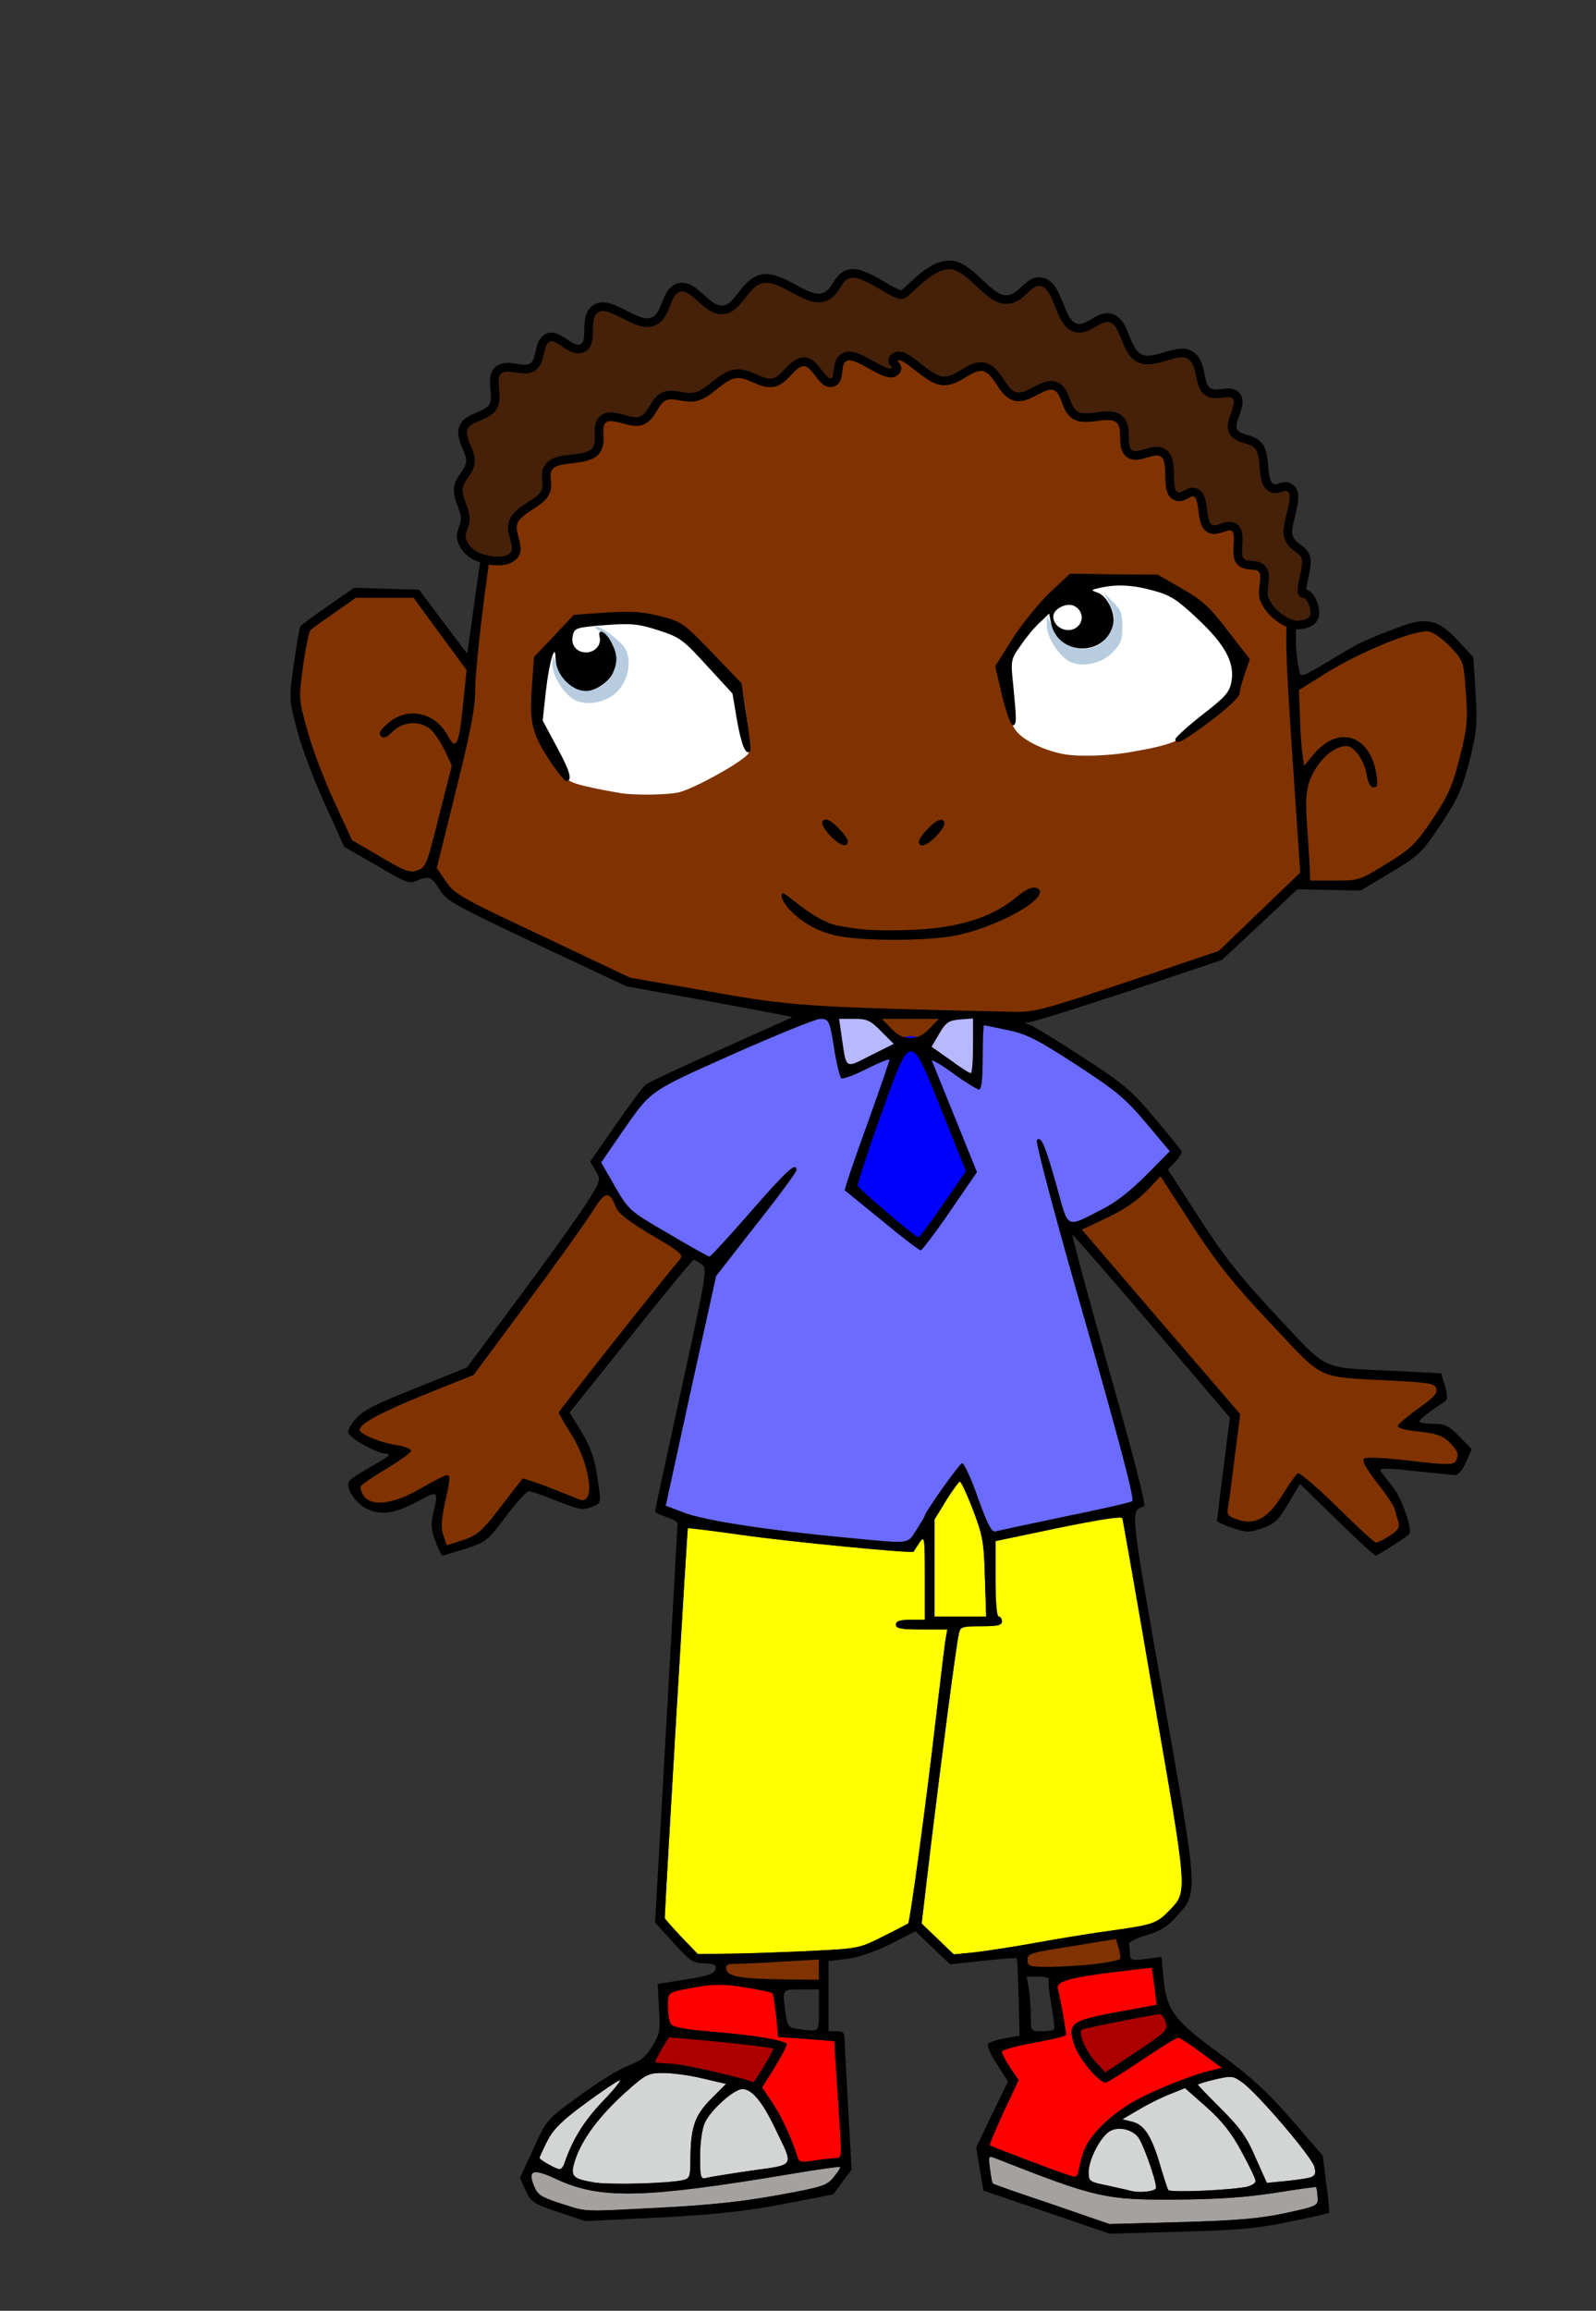 <?xml version="1.0" encoding="UTF-8" standalone="no"?>
<svg
   xmlns:dc="http://purl.org/dc/elements/1.1/"
   xmlns:cc="http://creativecommons.org/ns#"
   xmlns:rdf="http://www.w3.org/1999/02/22-rdf-syntax-ns#"
   xmlns:svg="http://www.w3.org/2000/svg"
   xmlns="http://www.w3.org/2000/svg"
   xmlns:sodipodi="http://sodipodi.sourceforge.net/DTD/sodipodi-0.dtd"
   xmlns:inkscape="http://www.inkscape.org/namespaces/inkscape"
   version="1.0"
   width="497px"
   height="719px"
   viewBox="0 0 4970 7190"
   preserveAspectRatio="xMidYMid meet"
   id="svg2"
   inkscape:version="0.91 r13725"
   sodipodi:docname="AfricanCartoonBoy05.svg">
  <rect x="0" y="0" width="4970" height="7190" fill="#333333" stroke="none"/>
  <defs
     id="defs102" />
  <sodipodi:namedview
     pagecolor="#ffffff"
     bordercolor="#666666"
     borderopacity="1"
     objecttolerance="10"
     gridtolerance="10"
     guidetolerance="10"
     inkscape:pageopacity="0"
     inkscape:pageshadow="2"
     inkscape:window-width="1536"
     inkscape:window-height="801"
     id="namedview100"
     showgrid="false"
     inkscape:zoom="0.92838498"
     inkscape:cx="563.52278"
     inkscape:cy="284.70817"
     inkscape:window-x="1528"
     inkscape:window-y="-8"
     inkscape:window-maximized="1"
     inkscape:current-layer="svg2" />
  <g
     id="g4317">
    <path
       sodipodi:nodetypes="sscssscsssssssscsscccsssssssssscsssscsssssscssscsssscscsscccscssssssssssssssssccc"
       transform="scale(10,10)"
       inkscape:connector-curvature="0"
       id="path4245"
       d="m 287.746,313.842 c -36.338,-1.003 -42.953,-1.621 -73.499,-6.866 l -17.518,-3.008 -16.376,-7.703 c -9.007,-4.237 -21.411,-10.236 -27.565,-13.332 -9.765,-4.912 -11.526,-6.087 -13.834,-9.231 l -2.644,-3.602 5.225,-21.137 c 5.509,-22.286 6.197,-26.244 7.635,-43.962 0.493,-6.074 1.831,-17.629 2.973,-25.677 1.748,-12.319 2.45,-15.39 4.441,-19.422 11.705,-23.708 50.847,-44.572 94.958,-50.615 11.158,-1.529 33.379,-1.513 43.964,0.031 25.981,3.79 48.378,13.413 67.011,28.792 13.667,11.28 26.029,27.037 34.513,43.99 l 3.596,7.184 -0.115,9.953 c -0.063,5.474 0.808,23.944 1.937,41.045 l 2.052,31.092 -12.487,12.088 -12.487,12.088 -25.392,8.476 c -27.633,9.224 -33.19,10.681 -40.11,10.52 -2.513,-0.059 -14.338,-0.376 -26.277,-0.706 z m -23.611,-52.231 c 0,-1.368 -5.481,-7.101 -6.789,-7.101 -2.954,0 -0.713,5.259 3.275,7.684 2.437,1.482 3.514,1.303 3.514,-0.583 z m -86.701,-20.83 c -0.139,-1.037 -1.939,-5.105 -3.999,-9.04 -4.102,-7.836 -4.131,-8.014 -2.883,-17.746 l 0.862,-6.725 1.695,3.658 c 2.419,5.221 5.726,7.784 10.043,7.784 6.355,0 10.606,-3.233 12.29,-9.345 1.351,-4.904 -0.868,-9.453 -6.232,-12.778 l -2.187,-1.356 4.209,-0.526 c 4.638,-0.579 9.449,0.233 16.083,2.715 3.55,1.328 5.606,2.923 11.21,8.693 8.82,9.081 9.07,9.469 10.274,15.922 1.531,8.206 2.642,11.767 3.812,12.215 1.428,0.548 1.388,-3.324 -0.14,-13.804 l -1.197,-8.211 -8.879,-8.945 c -4.883,-4.92 -10.001,-9.478 -11.373,-10.129 -4.93,-2.339 -13.429,-3.407 -23.018,-2.892 l -9.053,0.487 -6.285,6.317 c -7.126,7.164 -7.399,7.94 -7.472,21.255 -0.03,5.47 0.316,7.715 1.713,11.111 3.769,9.163 11.329,17.305 10.527,11.339 z m 197.269,-14.447 c 9.201,-6.545 10.895,-8.544 13.077,-15.437 l 1.871,-5.91 -5.912,-7.419 c -7.466,-9.368 -9.642,-11.361 -17.145,-15.706 l -6.077,-3.519 -13.834,0 -13.834,0 -3.937,3.54 c -6.585,5.921 -19.08,22.944 -19.076,25.989 0.003,1.844 3.623,15.167 4.636,17.059 0.59,1.103 1.072,1.322 1.645,0.749 0.573,-0.573 0.56,-3.538 -0.045,-10.113 -1.009,-10.974 -0.757,-11.817 5.592,-18.696 3.955,-4.285 4.097,-4.364 4.13,-2.305 0.072,4.483 4.574,10.566 8.869,11.983 3.674,1.212 8.37,-0.295 11.892,-3.817 2.705,-2.705 2.884,-3.171 2.884,-7.517 0,-4.082 -0.277,-4.949 -2.332,-7.289 -1.283,-1.461 -3.001,-2.868 -3.819,-3.128 -5.773,-1.832 8.229,-2.633 14.91,-0.853 6.06,1.615 8.735,3.349 15.319,9.929 7.288,7.285 9.435,11.034 9.435,16.482 0,3.67 -0.207,4.083 -3.618,7.214 -1.99,1.827 -5.818,5.144 -8.506,7.372 -2.688,2.228 -5.031,4.479 -5.205,5.003 -0.724,2.178 3.048,0.677 9.079,-3.612 l -3e-5,0 z"
       style="color:#000000;clip-rule:nonzero;display:inline;overflow:visible;visibility:visible;opacity:1;isolation:auto;mix-blend-mode:normal;color-interpolation:sRGB;color-interpolation-filters:linearRGB;solid-color:#000000;solid-opacity:1;fill:#803300;fill-opacity:1;fill-rule:evenodd;stroke:#803300;stroke-width:3.808;stroke-linecap:round;stroke-linejoin:round;stroke-miterlimit:4;stroke-dasharray:none;stroke-dashoffset:0;stroke-opacity:1;color-rendering:auto;image-rendering:auto;shape-rendering:auto;text-rendering:auto;enable-background:accumulate" />
    <path
       d="m 2300,6151 c -22,-4 -36,-12 -38,-23 -3,-15 4,-18 36,-18 21,0 87,-3 145,-7 l 107,-6 0,31 0,32 -107,-1 c -60,-1 -124,-4 -143,-8 z"
       id="path65"
       style="fill:#803300;stroke:#803300;stroke-opacity:1"
       inkscape:connector-curvature="0" />
    <path
       d="m 3200,6100 c 0,-23 2,-23 160,-48 l 115,-19 9,29 c 5,16 6,31 3,34 -9,9 -136,23 -214,24 -66,0 -73,-2 -73,-20 z"
       id="path67"
       style="fill:#803300;stroke:#803300;stroke-opacity:1"
       inkscape:connector-curvature="0" />
    <path
       d="m 1381,4778 c -8,-22 -7,-48 4,-99 18,-82 18,-89 6,-89 -5,0 -42,19 -82,42 -83,48 -151,57 -176,23 -7,-11 -12,-24 -10,-30 2,-5 38,-30 80,-55 42,-25 77,-50 77,-56 0,-6 -21,-14 -47,-18 -46,-6 -113,-34 -113,-47 0,-19 63,-53 200,-109 l 155,-62 169,-228 c 93,-125 184,-253 203,-284 38,-61 50,-62 72,-8 8,19 43,45 112,86 89,52 98,60 86,75 -48,55 -377,471 -377,476 0,3 18,34 39,68 44,70 72,184 48,199 -6,4 -16,6 -22,4 -5,-2 -47,-19 -93,-37 -45,-18 -84,-30 -85,-28 -107,145 -136,175 -185,191 l -51,16 -10,-30 z"
       id="path69"
       style="fill:#803300;stroke:#803300;stroke-opacity:1"
       inkscape:connector-curvature="0" />
    <path
       d="m 4164,4689 c -62,-61 -117,-108 -123,-105 -5,4 -27,34 -47,67 -46,74 -87,96 -141,77 -29,-10 -33,-16 -29,-38 3,-14 12,-85 21,-157 l 17,-133 -247,-287 -246,-287 78,-37 c 50,-23 94,-53 122,-82 l 45,-47 99,153 c 79,121 129,183 246,307 168,178 135,163 378,176 116,6 132,9 136,25 4,14 -10,29 -56,61 -33,24 -62,48 -64,54 -2,7 22,14 64,18 54,6 74,12 96,33 28,28 32,40 19,61 -7,10 -34,10 -142,-3 -86,-10 -137,-12 -143,-6 -6,6 8,32 40,73 28,35 53,72 56,83 3,11 8,30 12,41 4,17 -2,26 -28,43 -19,12 -38,21 -42,21 -5,0 -59,-50 -121,-111 z"
       id="path71"
       style="fill:#803300;stroke:#803300;stroke-opacity:1"
       inkscape:connector-curvature="0" />
    <path
       d="m 2775,3200 -29,-30 89,0 89,0 -29,30 c -20,21 -38,30 -60,30 -22,0 -40,-9 -60,-30 z"
       id="path73"
       style="fill:#803300;stroke:#803300;fill-opacity:1;stroke-opacity:1"
       inkscape:connector-curvature="0" />
    <path
       d="m 4079,2713 c 0,-16 -4,-75 -8,-133 -6,-82 -5,-114 6,-147 18,-52 60,-99 98,-109 23,-6 33,-2 52,20 12,15 26,45 29,67 4,25 12,39 22,39 12,0 13,-8 8,-42 -20,-122 -119,-153 -195,-61 l -30,36 -5,-34 c -3,-19 -7,-72 -8,-118 l -3,-84 85,-53 c 111,-69 281,-137 320,-129 16,3 46,26 68,49 39,42 40,44 47,142 6,88 4,110 -20,203 -22,87 -35,116 -84,190 -53,78 -67,92 -144,139 -82,51 -86,52 -161,52 l -76,0 -1,-27 z"
       id="path77"
       style="fill:#803300;stroke:#803300;stroke-opacity:1"
       inkscape:connector-curvature="0" />
    <path
       d="m 1185,2666 -89,-52 -57,-124 c -32,-69 -69,-168 -83,-221 -26,-94 -26,-97 -12,-199 8,-57 19,-106 23,-110 4,-4 38,-28 74,-53 l 67,-47 90,0 90,0 82,112 83,113 -11,108 c -12,122 -22,145 -46,99 -39,-75 -125,-95 -186,-43 -26,22 -32,32 -24,41 9,9 18,5 37,-14 31,-31 84,-35 116,-8 12,9 32,39 45,65 l 23,49 -40,158 c -37,149 -41,159 -67,168 -24,9 -39,3 -115,-42 z"
       id="path79"
       style="fill:#803300;stroke:#803300;stroke-opacity:1"
       inkscape:connector-curvature="0" />
  </g>
  <path
     style="color:#000000;clip-rule:nonzero;display:inline;overflow:visible;visibility:visible;opacity:1;isolation:auto;mix-blend-mode:normal;color-interpolation:sRGB;color-interpolation-filters:linearRGB;solid-color:#000000;solid-opacity:1;fill:#ffffff;fill-opacity:1;fill-rule:evenodd;stroke:none;stroke-width:5;stroke-linecap:round;stroke-linejoin:round;stroke-miterlimit:4;stroke-dasharray:none;stroke-dashoffset:0;stroke-opacity:1;color-rendering:auto;image-rendering:auto;shape-rendering:auto;text-rendering:auto;enable-background:accumulate"
     d="m 3315.642,2347.008 c -57.336,-9.694 -119.34,-38.22 -146.747,-67.513 -17.286,-18.476 -25.234,-40.132 -45.509,-124.004 l -18.189,-75.244 13.484,-22.85 c 55.664,-94.324 101.391,-155.219 165.113,-219.878 l 44.85,-45.51 134.206,2.426 134.206,2.426 48.845,28.845 c 86.414,51.03 98.161,62.148 179.924,170.289 l 45.714,60.461 -13.653,42.734 c -7.509,23.504 -14.649,49.055 -15.866,56.779 -2.646,16.794 -20.942,36.682 -69.615,75.676 -92.812,74.354 -115.862,84.37 -248.292,107.894 -68.537,12.174 -161.042,15.489 -208.47,7.469 z"
     id="path4264-3"
     inkscape:connector-curvature="0" />
  <path
     style="color:#000000;clip-rule:nonzero;display:inline;overflow:visible;visibility:visible;opacity:1;isolation:auto;mix-blend-mode:normal;color-interpolation:sRGB;color-interpolation-filters:linearRGB;solid-color:#000000;solid-opacity:1;fill:#ffffff;fill-opacity:1;fill-rule:evenodd;stroke:none;stroke-width:19.041;stroke-linecap:round;stroke-linejoin:round;stroke-miterlimit:4;stroke-dasharray:none;stroke-dashoffset:0;stroke-opacity:1;color-rendering:auto;image-rendering:auto;shape-rendering:auto;text-rendering:auto;enable-background:accumulate"
     d="m 1933.594,2467.923 c -52.383,-8.439 -111.689,-20.88 -137.491,-28.842 -30.134,-9.299 -51.331,-28.105 -79.797,-70.801 -58.363,-87.538 -65.152,-120.43 -54.473,-263.904 l 4.393,-59.012 62.319,-65.115 62.319,-65.115 79.685,-4.983 c 43.827,-2.741 94.158,-3.871 111.846,-2.511 49.553,3.809 117.903,22.435 142.668,38.878 17.995,11.948 137.896,130.5 171.91,169.974 10.51,12.198 13.053,19.681 19.408,57.124 10.139,59.735 18.984,129.664 18.984,150.095 0,13.736 -2.072,19.088 -10.473,27.05 -32.028,30.357 -162.103,101.461 -208.502,113.976 -32.132,8.667 -137.39,10.501 -182.797,3.185 z"
     id="path4247-5"
     inkscape:connector-curvature="0" />
  <g
     id="layer1"
     fill="#b7ccdf"
     stroke="none">
    <path
       d="M1790 2178 c-35 -19 -70 -75 -70 -112 1 -31 1 -31 15 9 22 62 71 87 126 65 72 -30 77 -138 8 -176 -13 -7 -19 -13 -13 -14 19 0 78 45 92 70 20 38 8 98 -26 132 -34 34 -94 46 -132 26z"
       id="path5" />
    <path
       d="M3330 2058 c-34 -19 -70 -75 -70 -112 l0 -31 19 40 c36 79 139 87 177 14 18 -36 18 -53 -2 -92 l-16 -32 28 28 c24 23 29 36 29 77 0 42 -5 54 -31 81 -36 35 -95 47 -134 27z"
       id="path7" />
  </g>
  <g
     id="layer2"
     fill="#834a26"
     stroke="none"
     style="fill:#ac0000;fill-opacity:1;stroke:#ac0000;stroke-opacity:1">
    <path
       d="M2240 6450 c-58 -16 -126 -29 -152 -29 -27 -1 -48 -3 -48 -5 0 -3 10 -21 21 -41 l22 -36 71 6 c108 9 250 26 254 29 2 3 -59 108 -62 105 -1 0 -48 -13 -106 -29z"
       id="path10"
       style="fill:#ac0000;fill-opacity:1;stroke:#ac0000;stroke-opacity:1" />
    <path
       d="M3413 6417 c-32 -34 -57 -93 -44 -102 7 -4 192 -41 240 -48 8 -1 17 10 21 25 7 25 2 30 -90 91 l-98 65 -29 -31z"
       id="path12"
       style="fill:#ac0000;fill-opacity:1;stroke:#ac0000;stroke-opacity:1" />
  </g>
  <g
     id="layer4"
     fill="#a4a19e"
     stroke="none">
    <path
       d="M3275 6858 c-99 -33 -182 -62 -183 -64 -2 -1 -6 -21 -9 -45 -6 -39 -4 -42 13 -35 318 125 345 131 564 130 133 -1 220 -7 310 -21 69 -11 126 -19 128 -18 2 2 4 15 5 31 2 27 1 28 -100 50 -80 17 -150 23 -325 28 l-223 6 -180 -62z"
       id="path18" />
    <path
       d="M1746 6856 c-59 -19 -72 -27 -82 -52 -22 -52 -5 -58 68 -24 137 64 271 61 732 -16 82 -14 150 -23 152 -22 2 2 -7 17 -20 32 -20 26 -35 31 -173 56 -108 20 -213 31 -365 39 -254 13 -226 14 -312 -13z"
       id="path20" />
  </g>
  <g
     id="layer5"
     fill="#cb854a"
     stroke="none"
     style="fill:#ff0000">
    <path
       d="M3325 6767 c-33 -10 -238 -88 -243 -92 -2 -2 18 -48 43 -103 l47 -100 -26 -38 c-14 -21 -26 -44 -26 -50 0 -6 45 -18 100 -28 55 -10 100 -21 100 -25 0 -11 -20 -124 -26 -143 -7 -22 35 -35 176 -52 63 -8 116 -14 117 -13 0 1 4 27 8 58 l7 57 -120 22 c-148 27 -159 35 -136 104 15 43 75 115 97 116 4 0 55 -31 112 -70 57 -38 108 -70 114 -70 5 0 37 21 72 47 l64 47 -45 11 c-25 7 -80 26 -122 43 -168 68 -258 149 -276 251 -7 37 -8 38 -37 28z"
       id="path23"
       style="fill:#ff0000" />
    <path
       d="M2484 6713 c-21 -65 -50 -127 -78 -169 l-33 -49 39 -62 c21 -35 38 -67 38 -72 0 -12 -103 -29 -239 -40 -75 -6 -117 -14 -122 -23 -5 -7 -9 -32 -9 -55 0 -47 -6 -44 105 -63 45 -7 80 -6 138 4 43 7 80 15 83 18 2 3 7 35 11 70 l6 66 87 6 88 7 6 97 c4 53 9 135 12 182 5 84 5 85 -18 85 -13 1 -42 4 -66 8 -36 6 -43 5 -48 -10z"
       id="path25"
       style="fill:#ff0000" />
  </g>
  <g
     id="layer6"
     fill="#d3d4d4"
     stroke="none"
     style="fill:#d3d4d4;fill-opacity:1">
    <path
       d="M3515 6815 c-5 -1 -36 -8 -67 -15 -55 -11 -58 -13 -58 -41 0 -35 29 -96 58 -122 24 -22 71 -16 95 11 15 17 57 134 57 159 0 12 -55 18 -85 8z"
       id="path28"
       style="fill:#d3d4d4;fill-opacity:1" />
    <path
       d="M3638 6814 c-3 -5 -13 -36 -23 -69 -27 -95 -50 -133 -88 -143 l-32 -8 55 -32 c30 -18 74 -39 98 -48 l42 -17 68 60 c49 44 78 81 109 139 24 44 43 84 43 90 0 7 -12 14 -27 18 -53 11 -240 19 -245 10z"
       id="path30"
       style="fill:#d3d4d4;fill-opacity:1" />
    <path
       d="M1846 6790 c-66 -12 -72 -19 -53 -75 22 -62 74 -132 155 -205 63 -56 70 -60 117 -60 27 0 83 7 123 17 l73 17 -46 46 c-52 52 -64 89 -65 186 0 56 -2 62 -22 67 -45 11 -234 16 -282 7z"
       id="path32"
       style="fill:#d3d4d4;fill-opacity:1" />
    <path
       d="M3910 6714 c-27 -64 -48 -93 -107 -152 -40 -40 -73 -74 -73 -76 0 -1 24 -9 54 -16 51 -12 56 -11 84 9 47 33 218 233 225 263 8 31 1 35 -86 44 l-62 6 -35 -78z"
       id="path34"
       style="fill:#d3d4d4;fill-opacity:1" />
    <path
       d="M2180 6710 c0 -39 6 -85 14 -103 16 -39 91 -107 118 -107 29 0 62 39 101 121 60 124 66 113 -75 133 -68 10 -131 20 -140 23 -16 4 -18 -4 -18 -67z"
       id="path36"
       style="fill:#d3d4d4;fill-opacity:1" />
    <path
       d="M1708 6734 c-16 -8 -28 -17 -28 -20 0 -2 11 -26 24 -52 19 -37 45 -63 117 -116 50 -37 99 -70 108 -73 9 -4 -14 26 -52 65 -59 62 -95 120 -120 195 -8 20 -14 21 -49 1z"
       id="path38"
       style="fill:#d3d4d4;fill-opacity:1" />
  </g>
  <g
     id="layer3"
     fill="#5cc90d"
     stroke="none"
     style="fill:#0000ff;stroke:#0000ff;stroke-opacity:1;stroke-width:94;stroke-miterlimit:4;stroke-dasharray:none">
    <path
       d="M2765 3774 c-49 -41 -92 -79 -94 -85 -1 -5 30 -102 70 -214 97 -269 91 -269 192 -18 l75 187 -71 103 c-39 57 -74 103 -77 103 -3 -1 -45 -35 -95 -76z"
       id="path15"
       style="fill:#0000ff;stroke:#0000ff;stroke-opacity:1;stroke-width:94;stroke-miterlimit:4;stroke-dasharray:none" />
  </g>
  <g
     id="layer7"
     fill="#e8dd53"
     stroke="none"
     style="fill:#6b6bff;fill-opacity:1">
    <path
       d="M2630 4784 c-235 -22 -437 -53 -499 -77 l-58 -22 78 -358 79 -357 125 -160 c69 -87 125 -163 125 -169 0 -27 -28 -1 -142 129 -67 77 -125 140 -129 140 -3 0 -61 -32 -128 -72 -121 -70 -123 -72 -166 -146 l-43 -75 59 -86 c99 -142 83 -131 351 -251 136 -60 258 -110 272 -110 28 0 30 4 46 107 7 40 16 75 20 78 5 3 41 -10 80 -30 38 -19 70 -32 70 -28 0 5 -32 97 -71 206 -40 109 -70 199 -68 201 2 1 54 44 116 94 61 51 115 92 120 92 4 0 46 -55 92 -122 l83 -121 -67 -166 c-37 -91 -70 -172 -73 -180 -3 -7 27 10 65 38 39 28 76 51 82 51 7 0 11 -33 11 -100 0 -55 2 -100 4 -100 3 0 36 7 74 15 59 12 92 29 214 108 124 81 153 105 217 181 l74 88 -74 75 c-49 49 -96 86 -139 107 -112 57 -102 63 -139 -71 -37 -132 -49 -159 -62 -146 -5 5 56 237 150 563 108 378 155 557 147 561 -6 4 -101 26 -211 48 -110 23 -207 44 -215 46 -12 4 -25 -22 -55 -105 -21 -61 -44 -109 -49 -107 -10 3 -116 153 -116 163 0 3 -12 22 -26 44 -30 46 -13 44 -224 24z"
       id="path41"
       style="fill:#6b6bff;fill-opacity:1" />
  </g>
  <g
     id="layer8"
     fill="#4961b0"
     stroke="none"
     style="fill:#ffff00">
    <path
       d="M2121 6026 c-28 -30 -51 -56 -51 -58 3 -78 70 -1211 72 -1213 2 -1 77 8 168 21 157 22 530 58 535 52 1 -2 9 -14 18 -28 16 -23 17 -19 17 108 l0 132 -45 0 c-33 0 -45 4 -45 15 0 12 16 15 80 15 l80 0 -5 28 c-3 15 -16 128 -31 252 -27 237 -80 630 -86 635 -2 1 -37 20 -78 40 -75 38 -76 38 -240 46 -91 4 -204 8 -251 8 l-86 1 -52 -54z"
       id="path44"
       style="fill:#ffff00" />
    <path
       d="M2920 6033 l-50 -48 29 -245 c31 -255 78 -619 87 -657 4 -21 10 -23 69 -23 51 0 65 -3 65 -15 0 -8 -4 -15 -10 -15 -6 0 -10 -46 -10 -117 l0 -118 196 -41 c128 -26 197 -37 199 -30 2 6 47 261 99 566 105 605 104 595 49 653 -41 42 -50 45 -175 63 -62 8 -171 26 -243 39 -71 13 -158 26 -193 30 l-62 6 -50 -48z"
       id="path46"
       style="fill:#ffff00" />
    <path
       d="M2910 4879 l0 -151 36 -59 c20 -32 40 -59 43 -59 4 0 22 39 41 88 30 79 34 99 37 210 l4 122 -80 0 -81 0 0 -151z"
       id="path48"
       style="fill:#ffff00" />
  </g>
  <path
     style="color:#000000;clip-rule:nonzero;display:inline;overflow:visible;visibility:visible;opacity:1;isolation:auto;mix-blend-mode:normal;color-interpolation:sRGB;color-interpolation-filters:linearRGB;solid-color:#000000;solid-opacity:1;fill:#b8b8ff;fill-opacity:1;fill-rule:evenodd;stroke:#b8b8ff;stroke-width:2.7;stroke-linecap:round;stroke-linejoin:round;stroke-miterlimit:4;stroke-dasharray:none;stroke-dashoffset:0;stroke-opacity:1;color-rendering:auto;image-rendering:auto;shape-rendering:auto;text-rendering:auto;enable-background:accumulate"
     d="m 301.091,333.18 c -0.879,-0.49 -10.033,-6.824 -10.68,-7.389 -0.187,-0.163 2.515,-4.878 3.639,-6.35 1.212,-1.587 2.474,-2.011 6.859,-2.303 l 1.952,-0.13 -0.003,6.447 c -0.003,6.061 -0.199,9.868 -0.526,10.194 -0.079,0.079 -0.637,-0.133 -1.241,-0.469 z"
     id="path4315"
     inkscape:connector-curvature="0"
     transform="scale(10,10)" />
  <path
     style="color:#000000;clip-rule:nonzero;display:inline;overflow:visible;visibility:visible;opacity:1;isolation:auto;mix-blend-mode:normal;color-interpolation:sRGB;color-interpolation-filters:linearRGB;solid-color:#000000;solid-opacity:1;fill:#b8b8ff;fill-opacity:1;fill-rule:evenodd;stroke:#b8b8ff;stroke-width:2.7;stroke-linecap:round;stroke-linejoin:round;stroke-miterlimit:4;stroke-dasharray:none;stroke-dashoffset:0;stroke-opacity:1;color-rendering:auto;image-rendering:auto;shape-rendering:auto;text-rendering:auto;enable-background:accumulate"
     d="m 263.87,330.486 c -0.53,-0.673 -0.841,-2.142 -1.657,-7.819 -0.376,-2.618 -0.726,-4.953 -0.777,-5.189 l -0.093,-0.428 2.907,0.004 c 3.614,0.005 5.249,0.231 6.505,0.902 0.605,0.323 2.179,1.706 4.167,3.662 l 3.195,3.143 -6.012,3.028 c -6.724,3.387 -7.496,3.639 -8.237,2.697 z"
     id="path4313"
     inkscape:connector-curvature="0"
     transform="scale(10,10)" />
  <path
     style="fill:#000000;stroke:none"
     inkscape:connector-curvature="0"
     id="path51"
     d="M 4297.425,1973.614 4350,1954 c 89,-36 129,-28 191,40 l 47,51 7,110 c 6,99 4,120 -19,213 -23,88 -36,117 -89,197 -59,88 -67,96 -156,150 l -94,56 -98,-2 -99,-2 -117,110 -118,110 -290,97 c -160,53 -299,96 -310,97 -19,1 -19,1 1,7 11,4 85,49 165,101 128,83 153,104 224,189 44,52 82,99 84,104 2,5 -7,20 -19,33 l -23,24 99,153 c 79,122 128,183 241,304 164,174 130,158 374,170 l 137,7 12,40 c 7,24 8,42 2,46 -48,31 -82,57 -82,64 0,4 19,7 43,7 37,0 48,6 82,40 l 38,39 -18,41 c -10,23 -25,40 -34,40 -9,-1 -66,-7 -128,-13 -74,-9 -109,-9 -105,-2 3,5 20,28 39,51 28,34 64,138 51,148 -24,19 -98,66 -104,66 -4,0 -59,-50 -122,-112 l -114,-111 -36,61 c -31,53 -43,64 -81,77 -41,14 -50,14 -93,-1 -26,-8 -48,-19 -48,-22 0,-4 9,-78 20,-164 l 20,-157 -241,-283 c -133,-156 -245,-284 -249,-286 -4,-2 47,187 113,419 73,255 117,424 110,426 -44,15 -45,-1 59,588 111,629 110,612 41,689 -27,31 -51,45 -92,57 -31,9 -56,21 -55,27 1,7 2,21 3,33 1,19 5,20 50,14 l 48,-6 6,63 c 9,103 31,132 175,238 99,73 148,118 224,205 l 97,112 11,87 c 7,48 10,89 9,91 -2,2 -58,15 -124,28 -99,21 -159,26 -340,31 l -220,6 -196,-67 -197,-67 -11,-67 -11,-67 49,-103 50,-102 -35,-55 c -21,-32 -32,-58 -26,-64 4,-4 28,-12 53,-16 l 44,-8 -3,-119 c -2,-66 -4,-121 -6,-122 -2,-2 -49,2 -105,8 l -102,11 -54,-51 -54,-52 -78,40 c -49,24 -101,42 -136,46 l -57,7 0,109 0,109 25,0 c 19,0 25,5 25,21 0,11 5,108 11,215 l 11,195 -28,37 c -15,20 -28,38 -28,39 -1,1 -73,15 -162,32 -122,23 -214,32 -385,41 l -226,11 -84,-28 c -78,-26 -85,-31 -102,-67 l -18,-39 42,-91 c 41,-91 42,-91 142,-164 55,-41 123,-83 152,-94 40,-15 57,-29 77,-62 23,-38 25,-50 20,-118 l -4,-75 88,-14 c 70,-11 89,-18 92,-32 3,-14 -4,-17 -35,-18 -34,0 -45,-8 -96,-64 l -57,-63 35,-616 c 19,-339 35,-621 35,-626 0,-4 -16,-14 -35,-20 -19,-6 -35,-14 -35,-18 0,-3 37,-175 82,-380 79,-361 81,-375 63,-388 -10,-8 -22,-14 -25,-14 -3,0 -92,107 -196,238 l -190,237 37,61 c 27,44 40,81 48,132 14,93 15,88 -17,101 -25,11 -39,8 -106,-18 -42,-17 -82,-31 -89,-31 -7,0 -39,35 -72,79 -56,75 -62,79 -125,100 -37,11 -69,21 -72,21 -3,0 -13,-20 -22,-44 -13,-35 -15,-52 -7,-87 17,-71 16,-72 -45,-39 -73,39 -112,45 -157,27 -40,-17 -75,-71 -58,-90 5,-7 38,-28 72,-47 57,-32 60,-35 34,-38 -29,-4 -98,-43 -110,-62 -4,-6 6,-26 22,-44 22,-27 60,-46 188,-97 l 159,-64 160,-215 c 88,-118 182,-249 209,-291 49,-77 49,-78 32,-106 l -17,-29 80,-115 c 44,-63 86,-120 94,-125 7,-6 112,-55 233,-109 121,-54 221,-99 222,-100 2,-1 -114,-23 -256,-49 l -260,-47 -279,-131 c -256,-121 -282,-135 -303,-170 -25,-41 -35,-44 -72,-27 -21,10 -37,4 -124,-48 l -101,-58 -61,-135 c -34,-74 -73,-177 -86,-229 -25,-93 -25,-95 -10,-204 8,-60 18,-113 20,-118 3,-4 42,-33 87,-64 l 81,-56 101,3 101,3 75,100 75,99 12,-84 c 6,-47 18,-131 26,-187 l 23.252,-124.057 C 1608.071,854.295 3769.816,689.087 4045,1887 c -13,70 -13,132 1,200 4,22 8,20 92,-30 48,-29 94,-56 103,-59 m -238,4888 c 101,-22 102,-23 100,-50 -1,-16 -3,-29 -5,-31 -2,-1 -59,7 -128,18 -90,14 -177,20 -310,21 -219,1 -246,-5 -564,-130 -17,-7 -19,-4 -13,35 3,24 7,44 9,45 1,2 84,31 183,64 l 180,62 223,-6 c 175,-5 245,-11 325,-28 z m -1945,-17 c 152,-8 257,-19 365,-39 138,-25 153,-30 173,-56 13,-15 22,-30 20,-32 -2,-1 -70,8 -152,22 -461,77 -595,80 -732,16 -73,-34 -90,-28 -68,24 10,25 23,33 82,52 86,27 58,26 312,13 z m 1542,-62 c 0,-25 -42,-142 -57,-159 -24,-27 -71,-33 -95,-11 -29,26 -58,87 -58,122 0,28 3,30 58,41 31,7 62,14 67,15 30,10 85,4 85,-8 z m 283,-3 c 15,-4 27,-11 27,-18 0,-6 -19,-46 -43,-90 -31,-58 -60,-95 -109,-139 l -68,-60 -42,17 c -24,9 -68,30 -98,48 l -55,32 32,8 c 38,10 61,48 88,143 10,33 20,64 23,69 5,9 192,1 245,-10 z m -1755,-21 c 20,-5 22,-11 22,-67 1,-97 13,-134 65,-186 l 46,-46 -73,-17 c -40,-10 -96,-17 -123,-17 -47,0 -54,4 -117,60 -81,73 -133,143 -155,205 -19,56 -13,63 53,75 48,9 237,4 282,-7 z m 1957,-9 c 11,-4 13,-14 8,-32 -7,-30 -178,-230 -225,-263 -28,-20 -33,-21 -84,-9 -30,7 -54,15 -54,16 0,2 33,36 73,76 59,59 80,88 107,152 l 35,78 62,-6 c 35,-4 70,-9 78,-12 z m -1747,-20 c 141,-20 135,-9 75,-133 -39,-82 -72,-121 -101,-121 -27,0 -102,68 -118,107 -8,18 -14,64 -14,103 0,63 2,71 18,67 9,-3 72,-13 140,-23 z m 1046,-81 c 19,-36 79,-93 134,-127 50,-31 176,-84 242,-101 l 45,-11 -64,-47 c -35,-26 -67,-47 -72,-47 -6,0 -57,32 -114,70 -57,39 -108,70 -112,70 -22,-1 -82,-73 -97,-116 -23,-69 -12,-77 136,-104 l 120,-22 -7,-57 c -4,-31 -8,-57 -8,-58 -1,-1 -54,5 -117,13 -141,17 -183,30 -176,52 6,19 26,132 26,143 0,4 -45,15 -100,25 -55,10 -100,22 -100,28 0,6 12,29 26,50 l 26,38 -47,100 c -25,55 -45,101 -43,103 5,4 210,82 243,92 29,10 30,9 37,-28 4,-21 13,-50 22,-66 z m -1627,60 c 25,-75 61,-133 120,-195 38,-39 61,-69 52,-65 -9,3 -58,36 -108,73 -72,53 -98,79 -117,116 -13,26 -24,50 -24,52 0,6 51,35 63,36 4,0 10,-8 14,-17 z m 841,-18 c 23,0 23,-1 18,-85 -3,-47 -8,-129 -12,-182 l -6,-97 -88,-7 -87,-6 -6,-66 c -4,-35 -9,-67 -11,-70 -3,-3 -40,-11 -83,-18 -58,-10 -93,-11 -138,-4 -111,19 -105,16 -105,63 0,23 4,48 9,55 5,9 47,17 122,23 136,11 239,28 239,40 0,5 -17,37 -38,72 l -39,62 33,49 c 28,42 57,104 78,169 5,15 12,16 48,10 24,-4 53,-7 66,-8 z m -219,-286 c 17,-28 30,-53 29,-55 -4,-3 -146,-20 -254,-29 l -71,-6 -22,36 c -11,20 -21,38 -21,41 0,2 21,4 48,5 33,0 244,48 258,58 1,1 15,-22 33,-50 z m 1251,-137 c -4,-15 -13,-26 -21,-25 -48,7 -233,44 -240,48 -13,9 12,68 44,102 l 29,31 98,-65 c 92,-61 97,-66 90,-91 z m -1080,-37 0,-65 -55,0 c -60,0 -59,-2 -49,73 6,42 9,46 38,50 70,9 66,13 66,-58 z m 732,60 c 3,-3 -1,-38 -8,-77 -7,-39 -11,-75 -8,-79 3,-5 -11,-9 -32,-9 l -37,0 7,38 c 3,20 6,58 6,85 0,47 0,47 33,47 19,0 36,-2 39,-5 z m -732,-187 0,-31 -107,6 c -58,4 -124,7 -145,7 -32,0 -39,3 -36,18 4,22 44,29 181,31 l 107,1 z m 863,-17 c 38,-5 71,-12 74,-15 3,-3 2,-18 -3,-34 l -9,-29 -115,19 c -158,25 -160,25 -160,48 0,18 7,20 73,20 39,-1 103,-5 140,-9 z m -903,-40 c 164,-8 165,-8 240,-46 41,-20 76,-39 78,-40 6,-5 59,-398 86,-635 15,-124 28,-237 31,-252 l 5,-28 -80,0 c -64,0 -80,-3 -80,-15 0,-11 12,-15 45,-15 l 45,0 0,-132 c 0,-127 -1,-131 -17,-108 -9,14 -17,26 -18,28 -5,6 -378,-30 -535,-52 -91,-13 -166,-22 -168,-21 -2,2 -69,1135 -72,1213 0,2 23,28 51,58 l 52,54 86,-1 c 47,0 160,-4 251,-8 z m 715,-26 c 72,-13 181,-31 243,-39 125,-18 134,-21 175,-63 55,-58 56,-48 -49,-653 -52,-305 -97,-560 -99,-566 -2,-7 -71,4 -199,30 l -196,41 0,118 c 0,71 4,117 10,117 6,0 10,7 10,15 0,12 -14,15 -65,15 -59,0 -65,2 -69,23 -9,38 -56,402 -87,657 l -29,245 50,48 50,48 62,-6 c 35,-4 122,-17 193,-30 z M 3067,4908 c -3,-111 -7,-131 -37,-210 -19,-49 -37,-88 -41,-88 -3,0 -23,27 -43,59 l -36,59 0,151 0,151 81,0 80,0 z M 1558,4690 c 36,-47 67,-87 69,-89 1,-2 40,10 85,28 46,18 88,35 93,37 50,19 34,-109 -26,-203 -21,-34 -39,-65 -39,-68 0,-5 329,-421 377,-476 12,-15 3,-23 -86,-75 -69,-41 -104,-67 -112,-86 -22,-54 -34,-53 -72,8 -19,31 -110,159 -203,284 l -169,228 -155,62 c -137,56 -200,90 -200,109 0,13 67,41 113,47 26,4 47,12 47,18 0,6 -35,31 -77,56 -42,25 -78,50 -80,55 -2,6 3,19 10,30 25,34 93,25 176,-23 40,-23 77,-42 82,-42 12,0 12,7 -6,89 -11,51 -12,77 -4,99 l 10,30 51,-16 c 45,-15 58,-26 116,-102 z m 1296,70 c 14,-22 26,-41 26,-44 0,-10 106,-160 116,-163 5,-2 28,46 49,107 30,83 43,109 55,105 8,-2 105,-23 215,-46 110,-22 205,-44 211,-48 8,-4 -39,-183 -147,-561 -94,-326 -155,-558 -150,-563 13,-13 25,14 62,146 37,134 27,128 139,71 43,-21 90,-58 139,-107 l 74,-75 -74,-88 c -64,-76 -93,-100 -217,-181 -122,-79 -155,-96 -214,-108 -38,-8 -71,-15 -74,-15 -2,0 -4,45 -4,100 0,67 -4,100 -11,100 -6,0 -43,-23 -82,-51 -38,-28 -68,-45 -65,-38 3,8 36,89 73,180 l 67,166 -83,121 c -46,67 -88,122 -92,122 -5,0 -59,-41 -120,-92 -62,-50 -114,-93 -116,-94 -2,-2 28,-92 68,-201 39,-109 71,-201 71,-206 0,-4 -32,9 -70,28 -39,20 -75,33 -80,30 -4,-3 -13,-38 -20,-78 -16,-103 -18,-107 -46,-107 -14,0 -136,50 -272,110 -268,120 -252,109 -351,251 l -59,86 43,75 c 43,74 45,76 166,146 67,40 125,72 128,72 4,0 62,-63 129,-140 114,-130 142,-156 142,-129 0,6 -56,82 -125,169 l -125,160 -79,357 -78,358 58,22 c 62,24 264,55 499,77 211,20 194,22 224,-24 z m 1473,19 c 26,-17 32,-26 28,-43 -4,-11 -9,-30 -12,-41 -3,-11 -28,-48 -56,-83 -32,-41 -46,-67 -40,-73 6,-6 57,-4 143,6 108,13 135,13 142,3 13,-21 9,-33 -19,-61 -22,-21 -42,-27 -96,-33 -42,-4 -66,-11 -64,-18 2,-6 31,-30 64,-54 46,-32 60,-47 56,-61 -4,-16 -20,-19 -136,-25 -243,-13 -210,2 -378,-176 -117,-124 -167,-186 -246,-307 l -99,-153 -45,47 c -28,29 -72,59 -122,82 l -78,37 246,287 247,287 -17,133 c -9,72 -18,143 -21,157 -4,22 0,28 29,38 54,19 95,-3 141,-77 20,-33 42,-63 47,-67 6,-3 61,44 123,105 62,61 116,111 121,111 4,0 23,-9 42,-21 z m -1390,-1032 71,-103 -75,-187 c -101,-251 -95,-251 -192,18 -40,112 -71,209 -70,214 4,11 179,160 189,161 3,0 38,-46 77,-103 z m 93,-493 0,-85 -40,3 c -35,3 -44,8 -65,44 l -24,41 57,40 c 31,23 60,42 65,42 4,1 7,-38 7,-85 z m -286,-45 c -33,-34 -44,-39 -84,-39 l -47,0 9,63 c 14,94 9,92 89,51 l 72,-36 z m 151,-9 29,-30 -89,0 -89,0 29,30 c 20,21 38,30 60,30 22,0 40,-9 60,-30 z m 615,-145 285,-96 127,-122 127,-122 -25,-370 c -22,-335 -23,-377 -11,-447 -606.744,-1352.337 -2380.895,-749.721 -2478,-224 -24,140 -55,405 -55,467 0,60 -13,129 -60,318 l -60,242 29,42 c 26,39 49,52 301,170 l 272,129 247,43 c 257,46 311,49 941,63 70,2 93,-4 360,-93 z m 807,-367 c 77,-47 91,-61 144,-139 49,-74 62,-103 84,-190 24,-93 26,-115 20,-203 -7,-98 -8,-100 -47,-142 -22,-23 -52,-46 -68,-49 -39,-8 -209,60 -320,129 l -85,53 3,84 c 1,46 5,99 8,118 l 5,34 30,-36 c 76,-92 175,-61 195,61 5,34 4,42 -8,42 -10,0 -18,-14 -22,-39 -3,-22 -17,-52 -29,-67 -19,-22 -29,-26 -52,-20 -38,10 -80,57 -98,109 -11,33 -12,65 -6,147 4,58 8,117 8,133 l 1,27 76,0 c 75,0 79,-1 161,-52 z m -2950,-148 40,-158 -23,-49 c -13,-26 -33,-56 -45,-65 -32,-27 -85,-23 -116,8 -19,19 -28,23 -37,14 -8,-9 -2,-19 24,-41 61,-52 147,-32 186,43 24,46 34,23 46,-99 l 11,-108 -83,-113 -82,-112 -90,0 -90,0 -67,47 c -36,25 -70,49 -74,53 -4,4 -15,53 -23,110 -14,102 -14,105 12,199 14,53 51,152 83,221 l 57,124 89,52 c 76,45 91,51 115,42 26,-9 30,-19 67,-168 z"
     sodipodi:nodetypes="ccccccccccccccccccsccccccccssccccccccscccccscccscccccccccccccccccccccccccscccccccccccccsscccccccscccccccccsccccsssccsccccccsccscccccccccccccccccsccccccccccccccccccccccccccccccccccccccccccccccsccsccscsccccccccccccsccsccccccccssccccccscscccccccscccccccccsssccccccccccccsccccccccccccsccsccccsccccccsccccccccccscsccssscsccssscccscccccscccsccccccccssscsccccccccccccccccsssscccccccccsccccccccccccscccccccscsscccsccccccsccccccscccccccssscccccscccscccscccccscscccccccccscscccccccccccccccccccccssccccccccsccccccscsccccccccccsccccccccscccccccccccccccccccccscccccccscccccsccccccccccsccccccc" />
  <path
     style="fill:#000000;stroke:none"
     inkscape:connector-curvature="0"
     id="path53"
     d="m 2619.197,2913.764 c -128.274,-19.386 -203.366,-123.25 -182.161,-134.25 9.639,-5 102.05,93.25 182.161,102.25 52.049,11 115.664,15 204.34,12 152.291,-4 260.245,-36 337.354,-99 32.772,-28 55.904,-38 69.399,-31 50.121,26 -134.942,129 -271.811,150 -90.604,14 -260.245,14 -339.282,0 z"
     sodipodi:nodetypes="cscccscc" />
  <path
     style="fill:#000000;stroke:none"
     inkscape:connector-curvature="0"
     id="path55"
     d="m 2587,2602 c -29,-30 -35,-52 -14,-52 16,0 67,52 67,68 0,21 -25,13 -53,-16 z" />
  <path
     style="fill:#000000;stroke:none"
     inkscape:connector-curvature="0"
     id="path57"
     d="m 1719,2377 c -61,-89 -71,-126 -63,-236 l 7,-97 62,-65 62,-66 99,-7 c 78,-5 114,-3 169,11 68,17 73,21 162,113 l 92,96 16,103 c 9,56 14,105 11,109 -14,13 -27,-19 -41,-97 l -14,-83 -80,-87 c -74,-81 -83,-88 -151,-110 -63,-20 -83,-22 -166,-16 -88,7 -95,9 -100,31 -8,30 11,54 41,54 28,0 49,-24 42,-49 -7,-29 21,-15 38,20 18,34 19,60 3,94 -12,27 -54,55 -83,55 -47,0 -95,-51 -95,-103 -1,-51 -20,14 -30,103 l -10,92 45,84 c 41,75 49,105 27,104 -4,-1 -23,-24 -43,-53 z" />
  <path
     style="fill:#000000;stroke:none"
     inkscape:connector-curvature="0"
     id="path59"
     d="m 3660,2300 c 0,-5 38,-40 84,-76 74,-57 85,-71 91,-104 10,-59 -20,-114 -106,-195 -63,-59 -84,-73 -136,-87 -64,-18 -115,-21 -168,-9 -29,7 -29,7 -7,15 30,10 57,66 48,100 -25,101 -172,97 -193,-5 l -6,-30 -29,28 c -17,15 -44,48 -60,72 -30,42 -31,46 -23,120 11,113 11,124 0,128 -6,2 -21,-38 -34,-90 l -22,-94 53,-84 c 29,-46 82,-111 116,-144 l 64,-60 136,2 137,1 75,43 c 63,36 86,56 143,131 l 69,89 -16,46 c -9,26 -16,54 -16,62 0,9 -40,47 -90,84 -88,66 -110,77 -110,57 z m -300,-355 c 15,-18 10,-45 -12,-58 -22,-15 -68,6 -68,31 0,39 55,58 80,27 z" />
  <path
     style="fill:#452109;fill-rule:evenodd;stroke:#000000;stroke-width:27;stroke-linecap:round;stroke-linejoin:round;stroke-miterlimit:4;stroke-dasharray:none;stroke-opacity:1;fill-opacity:1"
     d="m 1707.266,1050.306 c -33.219,13.897 -19.168,71.861 -48.471,91.557 -29.304,19.696 -80.944,-14.891 -107.714,10.771 -26.77,25.662 3.527,80.923 -16.157,113.1 -19.684,32.176 -77.86,30.272 -91.557,64.628 -13.697,34.356 25.5,74.785 21.543,107.714 -3.958,32.929 -34.568,50.412 -37.7,80.785 -3.132,30.373 20.465,64.095 21.543,91.557 1.078,27.461 -18.394,46.73 -10.771,70.014 7.623,23.285 25.238,42.832 53.857,53.857 28.619,11.025 82.952,20.645 107.714,-5.386 24.762,-26.031 -16.21,-71.617 0,-107.714 16.21,-36.097 79.106,-54.636 96.943,-86.171 17.837,-31.535 -9.836,-57.056 16.157,-86.171 25.994,-29.115 110.91,-12.744 140.028,-43.086 29.118,-30.342 -3.205,-80.171 26.928,-102.328 30.134,-22.157 84.32,19.37 118.485,5.386 34.166,-13.984 38.662,-61.728 70.014,-75.4 31.352,-13.672 63.752,10.546 102.328,0 38.577,-10.546 75.815,-63.342 118.485,-70.014 42.67,-6.672 79.473,34.119 118.485,26.928 39.013,-7.19 59.586,-65.665 96.942,-64.628 37.356,1.037 53.75,71.833 86.171,64.628 32.421,-7.205 4.475,-65.143 43.086,-80.785 38.611,-15.642 121.816,67.236 150.799,48.471 28.984,-18.765 -25.859,-31.77 5.386,-48.471 31.245,-16.701 95.559,71.488 145.414,75.4 49.855,3.912 85.384,-52.783 129.257,-43.086 43.873,9.698 54.746,80.745 96.942,91.557 42.197,10.812 86.289,-46.053 123.871,-32.314 37.582,13.739 28.841,71.162 64.628,91.557 35.787,20.394 102.553,-15.156 134.642,10.771 32.089,25.927 2.874,85.81 32.314,107.714 29.44,21.904 76.061,-24.714 107.714,0 31.653,24.714 4.806,109.43 32.314,129.257 27.509,19.827 44.293,-22.189 70.014,-5.386 25.721,16.803 11.206,88.917 37.7,107.714 26.494,18.797 57.423,-19.963 80.785,0 23.363,19.963 -2.564,79.183 16.157,102.328 18.721,23.145 53.616,4.494 70.014,26.928 16.398,22.434 -4.814,65.434 5.386,91.557 10.2,26.123 29.496,45.784 48.471,59.243 18.976,13.459 39.557,23.105 59.243,21.543 19.686,-1.562 41.613,-5.927 48.471,-26.928 6.859,-21.002 -10.771,-70.014 -32.314,-70.014 -21.543,0 15.844,-81.914 5.386,-113.1 -10.459,-31.186 -42.152,-28.137 -53.857,-64.628 -11.705,-36.492 33.254,-117.159 10.771,-145.414 -22.482,-28.255 -45.409,11.432 -70.014,-10.771 -24.605,-22.203 -10.113,-94.225 -32.314,-123.871 -22.201,-29.646 -65.643,-18.316 -80.785,-48.471 -15.142,-30.155 31.02,-80.98 10.771,-107.714 -20.249,-26.734 -62.612,5.871 -91.557,-16.157 -28.945,-22.028 -13.301,-89.405 -53.857,-113.1 -40.556,-23.695 -109.979,32.925 -156.185,10.771 -46.206,-22.153 -43.839,-107.464 -86.171,-123.871 -42.332,-16.407 -73.156,44.556 -118.485,26.929 -45.329,-17.628 -48.671,-126.704 -96.942,-140.028 -48.272,-13.324 -63.042,57.521 -118.485,53.857 -55.443,-3.664 -109.831,-107.818 -172.342,-107.714 -62.512,0.104 -123.871,80.785 -145.414,91.557 -21.543,10.771 -113.379,-72.119 -161.571,-64.628 -48.192,7.491 -40.626,65.71 -91.557,75.4 -50.931,9.69 -125.718,-69.425 -183.114,-59.243 -57.396,10.182 -72.581,92.197 -123.871,96.943 -51.29,4.746 -87.403,-79.997 -134.643,-70.014 -47.24,9.983 -36.336,90.892 -86.171,107.714 -49.835,16.822 -127.067,-67.558 -172.342,-43.086 -45.275,24.472 -6.929,105.4 -43.086,123.871 -36.156,18.471 -74.495,-46.211 -107.714,-32.314 z"
     id="path4281"
     inkscape:connector-curvature="0"
     sodipodi:nodetypes="zzzzzzzzzzzzzzzzzzzzzzzzzzzzzzzzzzzzzzzzzzzzzzzzzzzzzzzzzzzzzzzzzzzzzz" />
  <path
     style="fill:#000000;stroke:none"
     inkscape:connector-curvature="0"
     id="path55-4"
     d="m 2914.544,2602.707 c 29,-30 35,-52 14,-52 -16,0 -67,52 -67,68 0,21 25,13 53,-16 z" />
</svg>
